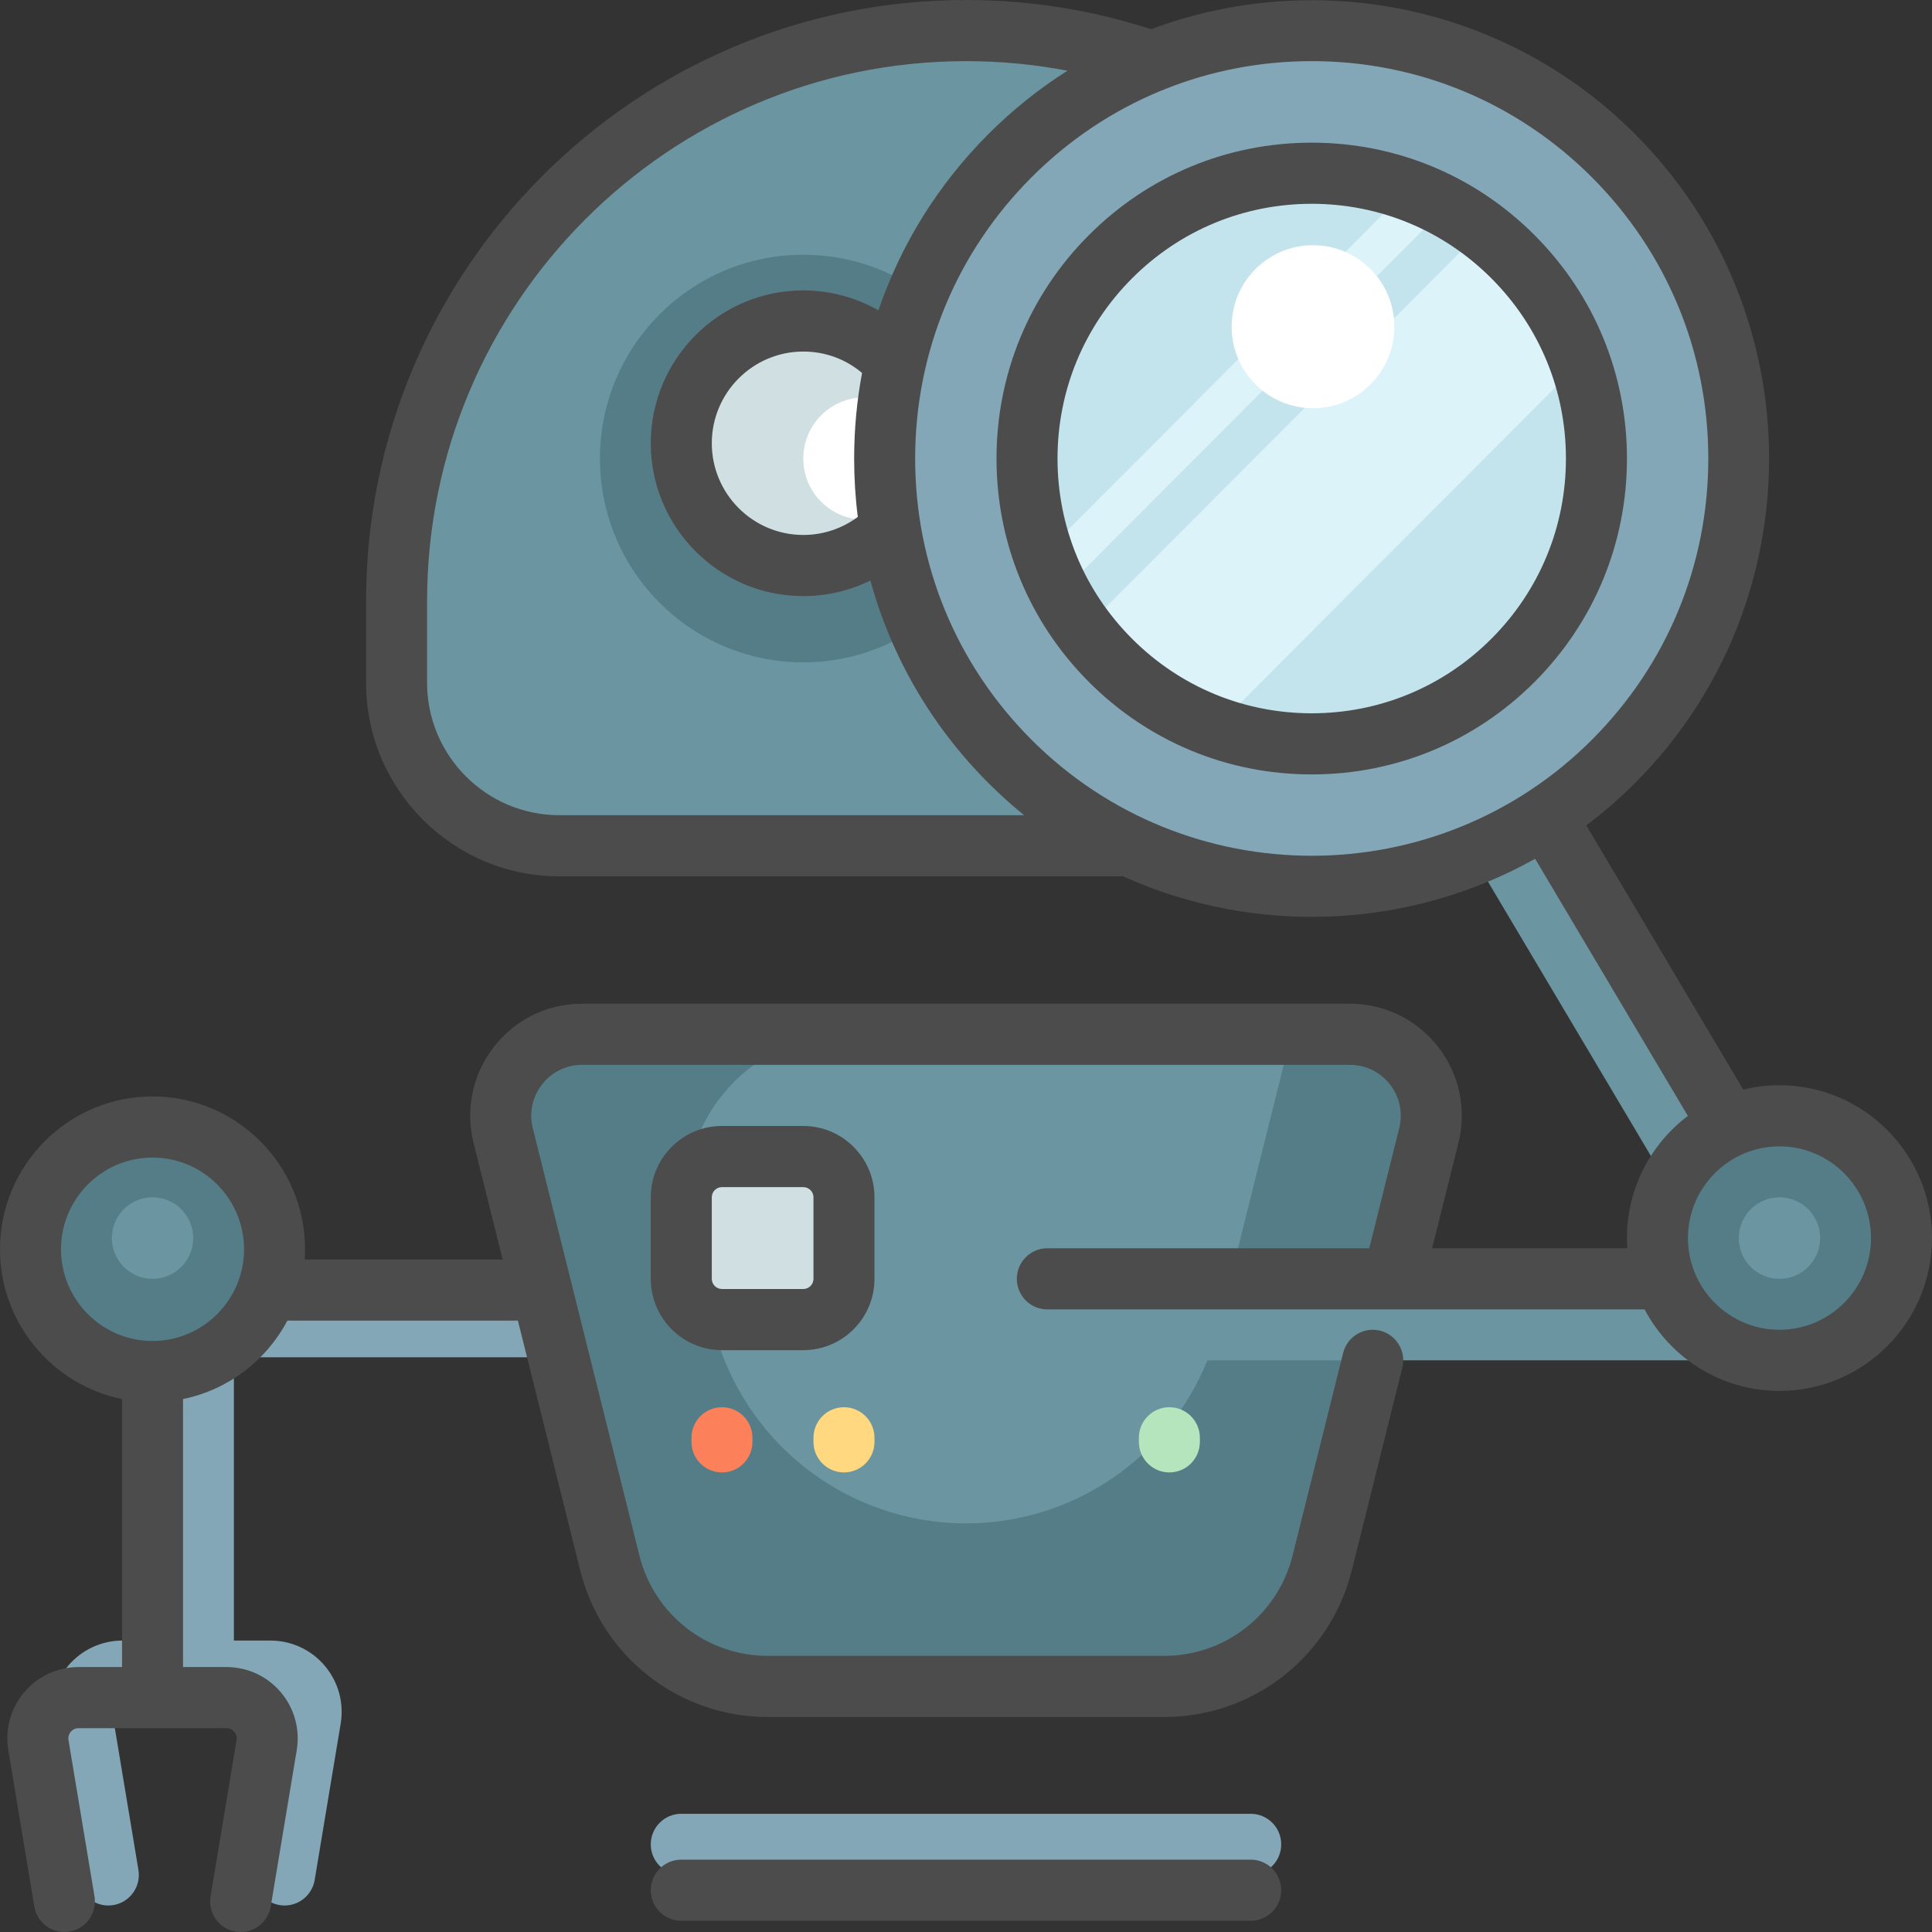 <?xml version="1.0" encoding="UTF-8"?> <svg xmlns="http://www.w3.org/2000/svg" xmlns:xlink="http://www.w3.org/1999/xlink" height="800px" width="800px" version="1.1" id="Layer_1" viewBox="0 0 512 512" xml:space="preserve"><rect x="0" y="0" width="512" height="512" fill="#333333" stroke="none"/> <path style="fill:#84A7B7;" d="M86.071,441.452c3.592,4.248,5.126,9.835,4.213,15.326l-6.891,41.43 c-0.659,3.962-4.084,6.77-7.965,6.77c-0.442,0-0.889-0.037-1.339-0.111c-4.404-0.736-7.379-4.91-6.645-9.323l6.891-41.431 c0.179-1.075-0.301-1.832-0.601-2.189c-0.302-0.357-0.97-0.955-2.057-0.955H32.452c-1.087,0-1.755,0.598-2.057,0.955 c-0.302,0.357-0.78,1.116-0.603,2.189l6.891,41.431c0.734,4.414-2.241,8.587-6.645,9.323c-4.401,0.734-8.569-2.246-9.303-6.659 l-6.891-41.431c-0.913-5.492,0.623-11.078,4.215-15.327c3.592-4.248,8.837-6.684,14.393-6.684h13.358v-83.172 c0-4.474,3.62-8.101,8.084-8.101h118.568c4.465,0,8.084,3.627,8.084,8.101s-3.62,8.101-8.084,8.101H61.979v75.071h9.699 C77.233,434.766,82.479,437.202,86.071,441.452z M331.453,480.673H180.547c-4.465,0-8.084,3.627-8.084,8.101 c0,4.474,3.62,8.101,8.084,8.101h150.905c4.465,0,8.084-3.627,8.084-8.101C339.537,484.3,335.917,480.673,331.453,480.673z"></path> <path style="fill:#547D87;" d="M378.65,300.935l-28.255,113.257c-4.799,19.234-22.044,32.727-41.829,32.727H203.431 c-19.785,0-37.03-13.493-41.829-32.727l-28.255-113.257c-3.402-13.635,6.889-26.843,20.914-26.843h203.473 C371.762,274.092,382.052,287.301,378.65,300.935z"></path> <path style="fill:#6B95A0;" d="M481.302,356.408c-1.437,2.533-4.121,4.097-7.028,4.097H319.97 c-10.419,25.812-35.553,43.206-63.97,43.206l0,0c-31.674,0-59.284-21.602-66.966-52.395l-5.872-23.538 c-6.804-27.27,13.779-53.686,41.829-53.686h117.242l-17.516,70.211h135.338L385.263,218.39c-6.324,3.649-13.653,5.746-21.473,5.746 H148.212c-23.812,0-43.116-19.344-43.116-43.206v-21.603c0-83.519,67.562-151.223,150.905-151.223l0,0 c83.343,0,150.905,67.705,150.905,151.223v21.603c0,10.077-3.453,19.342-9.224,26.691l83.539,140.642 C482.707,350.764,482.738,353.875,481.302,356.408z"></path> <path style="fill:#547D87;" d="M503.916,328.1c0,17.896-14.477,32.405-32.337,32.405c-17.86,0-32.337-14.508-32.337-32.405 c0-17.896,14.477-32.405,32.337-32.405C489.439,295.695,503.916,310.204,503.916,328.1z M40.421,295.695 c-17.86,0-32.337,14.508-32.337,32.405s14.477,32.405,32.337,32.405s32.337-14.508,32.337-32.405 C72.758,310.204,58.281,295.695,40.421,295.695z"></path> <path style="fill:#6B95A0;" d="M51.2,328.1c0,5.966-4.826,10.802-10.779,10.802s-10.779-4.835-10.779-10.802 s4.826-10.802,10.779-10.802S51.2,322.135,51.2,328.1z M471.579,317.299c-5.953,0-10.779,4.835-10.779,10.802 s4.826,10.802,10.779,10.802s10.779-4.835,10.779-10.802C482.358,322.135,477.532,317.299,471.579,317.299z"></path> <path style="fill:#FC8059;" d="M199.411,381.029v1.08c0,4.474-3.62,8.101-8.084,8.101c-4.465,0-8.084-3.627-8.084-8.101v-1.08 c0-4.474,3.62-8.101,8.084-8.101C195.791,372.928,199.411,376.555,199.411,381.029z"></path> <path style="fill:#FFD880;" d="M231.747,381.029v1.08c0,4.474-3.62,8.101-8.084,8.101c-4.465,0-8.084-3.627-8.084-8.101v-1.08 c0-4.474,3.62-8.101,8.084-8.101C228.128,372.928,231.747,376.555,231.747,381.029z"></path> <path style="fill:#B5E5BC;" d="M317.979,381.029v1.08c0,4.474-3.62,8.101-8.084,8.101c-4.465,0-8.084-3.627-8.084-8.101v-1.08 c0-4.474,3.62-8.101,8.084-8.101C314.359,372.928,317.979,376.555,317.979,381.029z"></path> <path style="fill:#CFDFE2;" d="M212.884,349.703h-21.558c-5.953,0-10.779-4.826-10.779-10.779v-21.648 c0-5.953,4.826-10.779,10.779-10.779h21.558c5.953,0,10.779,4.826,10.779,10.779v21.648 C223.663,344.878,218.837,349.703,212.884,349.703z"></path> <path style="fill:#547D87;" d="M158.989,121.519c0-29.827,24.13-54.008,53.895-54.008s53.895,24.18,53.895,54.008 s-24.13,54.008-53.895,54.008S158.989,151.347,158.989,121.519z"></path> <path style="fill:#CFDFE2;" d="M180.547,121.519c0-17.896,14.477-32.405,32.337-32.405s32.337,14.508,32.337,32.405 s-14.477,32.405-32.337,32.405S180.547,139.416,180.547,121.519z"></path> <path style="fill:#FFFFFF;" d="M212.884,121.519c0-8.949,7.239-16.203,16.168-16.203s16.168,7.254,16.168,16.203 s-7.239,16.203-16.168,16.203S212.884,130.468,212.884,121.519z"></path> <path style="fill:#84A7B7;" d="M427.65,41.321c44.199,44.292,44.199,116.104,0,160.396s-115.86,44.292-160.059,0 s-44.199-116.104,0-160.396S383.451-2.971,427.65,41.321z"></path> <path style="fill:#C3E4ED;" d="M423.074,121.519c0,41.759-33.781,75.611-75.453,75.611s-75.453-33.852-75.453-75.611 s33.781-75.611,75.453-75.611S423.074,79.761,423.074,121.519z"></path> <path style="fill:#DCF3F9;" d="M392.807,60.962c11.765,8.83,20.861,21.026,25.89,35.159l-96.422,96.625 c-14.102-5.04-26.274-14.155-35.084-25.945L392.807,60.962z M276.545,146.918c1.263,3.548,2.779,6.975,4.534,10.256L383.201,54.836 c-3.275-1.758-6.694-3.277-10.235-4.542L276.545,146.918z"></path> <path style="fill:#FFFFFF;" d="M347.957,64.98c11.906,0,21.558,9.672,21.558,21.603s-9.651,21.603-21.558,21.603 c-11.906,0-21.558-9.672-21.558-21.603S336.052,64.98,347.957,64.98z"></path> <path style="fill:#4C4C4C;" d="M339.537,500.928c0,4.474-3.618,8.101-8.084,8.101H180.547c-4.466,0-8.084-3.627-8.084-8.101 c0-4.474,3.618-8.101,8.084-8.101h150.905C335.918,492.826,339.537,496.453,339.537,500.928z M512,328.101 c0,22.335-18.132,40.506-40.421,40.506c-15.48,0-28.955-8.765-35.743-21.603H369.36c-0.116,0.002-0.234,0.002-0.35,0h-91.452 c-4.466,0-8.084-3.626-8.084-8.101s3.618-8.101,8.084-8.101h85.31l7.94-31.831c1.013-4.061,0.12-8.284-2.45-11.583 c-2.572-3.301-6.443-5.193-10.62-5.193H154.263c-4.178,0-8.049,1.893-10.62,5.193c-2.571,3.299-3.464,7.523-2.45,11.583 l28.255,113.255c3.905,15.658,17.881,26.592,33.985,26.592h105.135c16.104,0,30.08-10.934,33.985-26.592l13.394-53.686 c1.084-4.34,5.471-6.973,9.805-5.895c4.332,1.085,6.965,5.484,5.882,9.825l-13.394,53.686 c-5.709,22.882-26.134,38.863-49.672,38.863H203.432c-23.538,0-43.963-15.982-49.672-38.865l-16.51-66.182H76.164 c-5.574,10.541-15.659,18.338-27.659,20.79v71.024h11.528c5.555,0,10.802,2.437,14.393,6.685c3.592,4.248,5.128,9.834,4.215,15.324 l-6.892,41.432c-0.659,3.962-4.083,6.77-7.965,6.77c-0.441,0-0.888-0.036-1.339-0.112c-4.403-0.735-7.379-4.909-6.645-9.323 l6.891-41.431c0.179-1.072-0.3-1.832-0.601-2.189c-0.302-0.357-0.97-0.955-2.057-0.955H20.809c-1.087,0-1.755,0.598-2.057,0.955 c-0.301,0.357-0.78,1.116-0.601,2.19l6.891,41.43c0.734,4.414-2.242,8.588-6.645,9.323c-4.42,0.739-8.569-2.245-9.303-6.658 l-6.892-41.431c-0.913-5.493,0.623-11.078,4.215-15.326c3.59-4.248,8.837-6.685,14.393-6.685h11.528v-71.023 C13.909,366.999,0,350.632,0,331.072c0-22.335,18.132-40.506,40.421-40.506s40.421,18.17,40.421,40.506 c0,0.909-0.029,1.807-0.088,2.7h52.455l-7.703-30.871c-2.229-8.936-0.264-18.225,5.393-25.485 c5.657-7.26,14.172-11.424,23.364-11.424h203.474c9.191,0,17.708,4.165,23.364,11.424c5.657,7.261,7.622,16.55,5.393,25.485 l-6.961,27.9h51.714c-0.059-0.894-0.088-1.793-0.088-2.7c0-13.215,6.348-24.973,16.148-32.37l-40.478-68.148 c-33.636,18.839-74.394,20.393-109.202,4.653H148.211c-28.231,0-51.2-23.016-51.2-51.308v-21.603 C97.011,71.473,168.333,0.001,256,0.001c16.758,0,33.244,2.602,49.054,7.738c43.144-16.134,93.68-6.852,128.314,27.853 c47.28,47.381,47.28,124.473,0,171.854c-4.115,4.123-8.452,7.886-12.977,11.291l41.585,70.013c3.078-0.756,6.295-1.155,9.603-1.155 C493.868,287.595,512,305.766,512,328.101z M271.391,216.034c-3.284-2.665-6.463-5.529-9.517-8.588 c-15.088-15.122-25.712-33.525-31.204-53.605c-5.493,2.7-11.568,4.134-17.786,4.134c-22.289,0-40.421-18.171-40.421-40.506 s18.132-40.506,40.421-40.506c7.026,0,13.892,1.857,19.918,5.276c5.901-17.371,15.745-33.29,29.073-46.647 c6.499-6.512,13.559-12.13,21.024-16.852c-8.823-1.687-17.815-2.537-26.899-2.537c-78.752,0-142.821,64.205-142.821,143.122v21.603 c0,19.358,15.715,35.105,35.032,35.105h123.18V216.034z M226.358,121.519c0-7.695,0.709-15.282,2.097-22.684 c-4.351-3.676-9.779-5.67-15.57-5.67c-13.372,0-24.253,10.903-24.253,24.303s10.88,24.303,24.253,24.303 c5.223,0,10.278-1.686,14.441-4.784C226.683,131.899,226.358,126.733,226.358,121.519z M421.933,195.989 c19.851-19.891,30.783-46.339,30.783-74.47s-10.932-54.578-30.783-74.47c-19.849-19.893-46.241-30.847-74.312-30.847 c-13.492,0-26.594,2.531-38.769,7.367c-0.401,0.202-0.818,0.37-1.247,0.504c-12.676,5.227-24.313,12.97-34.296,22.975 c-19.85,19.891-30.783,46.339-30.783,74.47s10.932,54.578,30.783,74.47C314.283,237.051,380.959,237.051,421.933,195.989z M64.674,331.072c0-13.4-10.88-24.303-24.253-24.303s-24.253,10.902-24.253,24.303c0,13.4,10.88,24.303,24.253,24.303 S64.674,344.472,64.674,331.072z M495.832,328.101c0-13.4-10.88-24.303-24.253-24.303c-3.481,0-6.794,0.739-9.789,2.068 c-0.075,0.036-0.152,0.07-0.229,0.102c-8.388,3.828-14.235,12.308-14.235,22.132c0,2.784,0.47,5.458,1.332,7.952 c0.036,0.096,0.069,0.192,0.102,0.288c3.376,9.357,12.33,16.064,22.818,16.064C484.951,352.405,495.832,341.502,495.832,328.101z M431.158,121.519c0,22.361-8.69,43.383-24.467,59.194c-15.778,15.812-36.756,24.519-59.07,24.519s-43.291-8.708-59.07-24.519 c-15.777-15.811-24.467-36.833-24.467-59.194s8.69-43.383,24.467-59.194c15.777-15.811,36.756-24.519,59.07-24.519 s43.291,8.708,59.07,24.519S431.158,99.159,431.158,121.519z M414.989,121.519c0-18.032-7.007-34.986-19.733-47.736 c-12.722-12.753-29.641-19.775-47.635-19.775s-34.913,7.022-47.635,19.774c-12.726,12.75-19.733,29.704-19.733,47.737 s7.007,34.986,19.733,47.736c12.723,12.753,29.641,19.774,47.635,19.774s34.913-7.022,47.635-19.774 C407.982,156.506,414.989,139.552,414.989,121.519z M212.884,298.397c10.401,0,18.863,8.48,18.863,18.903v21.603 c0,10.423-8.463,18.903-18.863,18.903h-21.558c-10.401,0-18.863-8.48-18.863-18.903V317.3c0-10.423,8.463-18.903,18.863-18.903 H212.884z M212.884,314.598h-21.558c-1.486,0-2.695,1.21-2.695,2.7v21.603c0,1.49,1.208,2.7,2.695,2.7h21.558 c1.486,0,2.695-1.21,2.695-2.7v-21.603C215.579,315.81,214.371,314.598,212.884,314.598z"></path> </svg> 